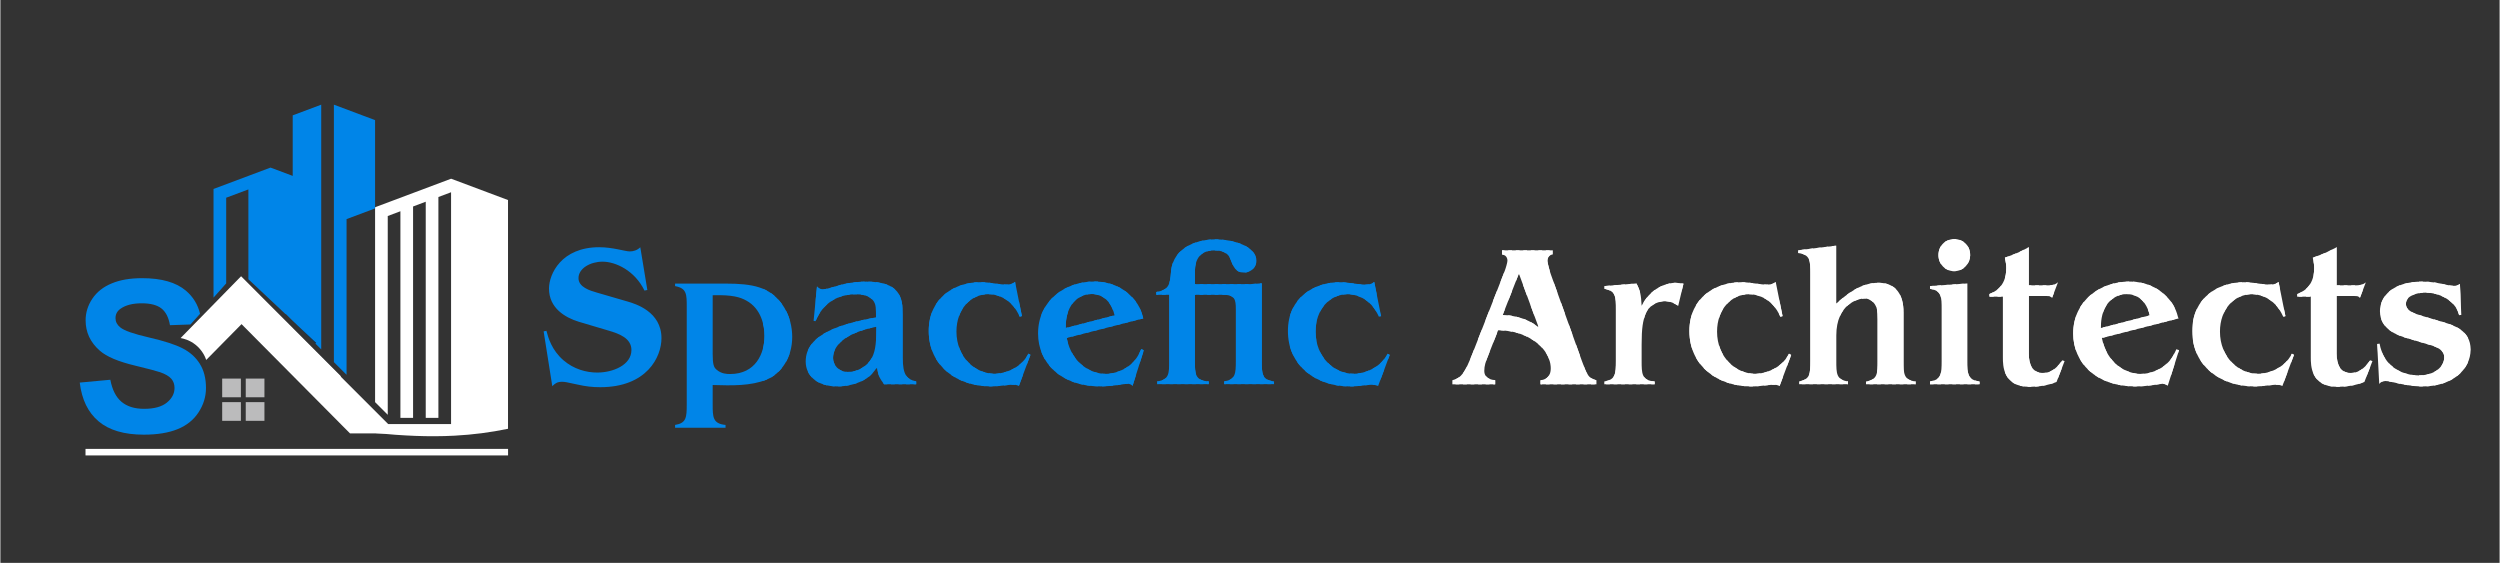 <?xml version="1.0" encoding="UTF-8"?>
<svg xmlns="http://www.w3.org/2000/svg" xmlns:xlink="http://www.w3.org/1999/xlink" xmlns:xodm="http://www.corel.com/coreldraw/odm/2003" xml:space="preserve" width="0.493in" height="0.111in" version="1.1" style="shape-rendering:geometricPrecision; text-rendering:geometricPrecision; image-rendering:optimizeQuality; fill-rule:evenodd; clip-rule:evenodd" viewBox="0 0 493.33 111.11">
 <rect x="0" y="0" width="493.33" height="111.11" fill="#333333" stroke="none"/>
 <defs>
  <style type="text/css">
   
    .fil4 {fill:#0085E8}
    .fil3 {fill:white}
    .fil1 {fill:#0085E8;fill-rule:nonzero}
    .fil5 {fill:#231F20;fill-rule:nonzero}
    .fil2 {fill:#BBBBBC;fill-rule:nonzero}
    .fil0 {fill:white;fill-rule:nonzero}
   
  </style>
    <clipPath id="id0" style="clip-rule:nonzero">
     <path d="M126.32 48.8c-0.59,0.59 -1.35,0.83 -2.1,0.83 -0.87,0 -3.33,-0.83 -6.02,-0.83 -7.45,0 -9.91,5.27 -9.91,8.17 0,3.84 3.17,5.71 5.87,6.54l5.76 1.71c2.18,0.63 4.64,1.51 4.64,3.88 0,2.93 -3.61,4.44 -6.74,4.44 -2.22,0 -4.64,-0.68 -6.67,-2.42 -2.34,-2.02 -3.01,-4.47 -3.37,-5.82l-0.55 0.11 1.71 10.82c0.52,-0.52 0.94,-0.87 1.94,-0.87 0.55,0 0.86,0.08 3.04,0.55 1.59,0.36 2.9,0.52 4.48,0.52 9.19,0 12.09,-5.94 12.09,-9.68 0,-5.24 -5.16,-6.78 -6.62,-7.21l-6.15 -1.79c-1.35,-0.39 -3.61,-1.07 -3.61,-2.85 0,-1.94 2.37,-3.25 4.75,-3.25 2.57,0 6.35,1.74 8.28,5.71l0.56 -0.12 -1.39 -8.44zm14.28 27.2c3.81,0.12 7.53,0.2 10.66,-1.07 2.82,-1.15 5.04,-4.32 5.04,-8.41 0,-1.66 -0.36,-4.33 -2.18,-6.7 -2.38,-3.13 -5.55,-3.84 -10.98,-3.84l-9.96 0 0 0.5c2.3,0.41 2.3,1.6 2.3,4.09l0 19.23c0,2.62 -0.08,3.72 -2.3,4.08l0 0.56 9.96 0 0 -0.56c-2.54,-0.24 -2.54,-1.58 -2.54,-4.08l0 -3.81zm0 -17.72c3.92,-0.11 5.43,0.39 6.62,1.04 3.01,1.63 3.61,4.99 3.61,6.98 0,3.53 -1.78,7.53 -6.78,7.53 -0.71,0 -1.71,-0.04 -2.65,-0.83 -0.59,-0.47 -0.8,-1.07 -0.8,-3.17l0 -11.54zm20.3 5.11c0.63,-1.43 2.45,-5.3 8,-5.3 0.87,0 2.7,0.11 3.53,1.46 0.41,0.72 0.41,1.35 0.41,3.09 -6.59,1.24 -13.88,3.17 -13.88,8.72 0,2.78 2.21,4.92 6.26,4.92 1.79,0 3.97,-0.44 5.76,-1.58 0.99,-0.68 1.46,-1.35 2.06,-2.18 0.24,1.58 0.48,2.13 1.39,3.33l6.34 0 0 -0.55c-1.87,-0.44 -2.65,-1.27 -2.65,-4.72l0 -8.45c0,-3.48 -0.59,-6.54 -7.18,-6.54 -1.46,0 -2.86,0.16 -4.28,0.44 -0.99,0.2 -3.48,1.07 -4.2,1.07 -0.75,0 -1.02,-0.27 -1.27,-0.55l-0.67 6.78 0.4 0.08zm12.02 1.11c0,2.46 -0.08,4.64 -0.92,6.18 -0.91,1.63 -2.81,2.74 -4.68,2.74 -1.98,0 -2.96,-1.51 -2.96,-2.74 0,-2.3 2.06,-4.88 8.56,-6.18zm30.44 5.55l-0.44 -0.24c-0.39,0.71 -0.83,1.46 -1.9,2.29 -1.39,1.08 -3.25,1.67 -4.8,1.67 -3.77,0 -7.5,-3.21 -7.5,-8.33 0,-4.41 2.82,-7.37 6.3,-7.37 1.55,0 3.18,0.63 4.36,1.78 1,0.91 1.47,1.91 1.83,2.66l0.43 -0.12 -1.35 -6.74c-0.39,0.28 -0.75,0.52 -1.74,0.52 -0.52,0 -1.27,-0.07 -1.46,-0.11 -2.02,-0.28 -2.62,-0.36 -3.69,-0.36 -4.84,0 -10.15,2.93 -10.15,9.63 0,7.02 5.71,10.94 12.2,10.94 1.04,0 1.39,-0.04 3.61,-0.28 0.2,-0.04 0.67,-0.04 0.87,-0.04 0.47,0 0.68,0.04 1.11,0.24l2.29 -6.15zm22.24 -7.18c-0.31,-1.18 -0.75,-2.97 -2.81,-4.79 -2.46,-2.22 -5.24,-2.51 -6.9,-2.51 -5.63,0 -11.06,3.69 -11.06,10.27 0,5.67 4.39,10.43 12.28,10.43 2.67,0 4.8,-0.52 5.35,-0.52 0.44,0 0.67,0.12 1.03,0.39l2.22 -7.02 -0.52 -0.2c-0.39,0.83 -0.83,1.87 -1.82,2.78 -1.35,1.31 -3.42,2.1 -5.2,2.1 -2.73,0 -6.65,-1.87 -7.69,-7.09l15.1 -3.85zm-15.31 1.87c0,-1.04 0.05,-2.85 1.11,-4.52 0.8,-1.22 2.26,-2.18 3.97,-2.18 0.95,0 3.64,0.28 4.56,4.2l-9.64 2.5zm25.5 -8.64l0 -2.26c0,-1.15 0,-4.41 3.84,-4.41 0.47,0 2.46,0 3.09,1.55 0.72,1.82 1.11,2.82 2.78,2.82 1.39,0 2.42,-1.08 2.42,-2.3 0,-2.98 -4.68,-4.25 -8.13,-4.25 -3.06,0 -8.33,1.27 -8.72,6.43 -0.2,2.46 -0.39,3.53 -2.9,3.96l0 0.55 2.54 0 0 13c0,2.54 0,3.76 -2.34,4.09l0 0.55 10.15 0 0 -0.55c-2.73,-0.13 -2.73,-1.51 -2.73,-4.09l0 -13 5.47 0c2.42,0 2.61,0.88 2.61,2.9l0 10.1c0,2.62 -0.08,3.73 -2.29,4.09l0 0.55 9.83 0 0 -0.55c-2.42,-0.28 -2.42,-1.55 -2.42,-4.09l0 -15.26c-0.17,0 -0.67,0.04 -1.16,0.08 -0.52,0.04 -0.99,0.08 -1.19,0.08l-10.85 0zm38.46 13.96l-0.44 -0.24c-0.39,0.71 -0.83,1.46 -1.9,2.29 -1.38,1.08 -3.25,1.67 -4.8,1.67 -3.76,0 -7.5,-3.21 -7.5,-8.33 0,-4.41 2.82,-7.37 6.31,-7.37 1.55,0 3.18,0.63 4.36,1.78 1,0.91 1.47,1.91 1.83,2.66l0.43 -0.12 -1.35 -6.74c-0.39,0.28 -0.75,0.52 -1.74,0.52 -0.52,0 -1.27,-0.07 -1.46,-0.11 -2.02,-0.28 -2.62,-0.36 -3.69,-0.36 -4.85,0 -10.15,2.93 -10.15,9.63 0,7.02 5.71,10.94 12.2,10.94 1.04,0 1.39,-0.04 3.61,-0.28 0.2,-0.04 0.67,-0.04 0.88,-0.04 0.47,0 0.67,0.04 1.11,0.24l2.3 -6.15zm40.8 5.79l0 -0.8c-1.63,-0.39 -1.87,-1.07 -2.9,-3.88l-6.07 -16.93c-0.16,-0.39 -0.71,-2.34 -0.71,-2.73 0,-1.07 0.76,-1.22 1.07,-1.3l0 -0.8 -10.03 0 0 0.8c1.07,0.19 1.07,1.1 1.07,1.26 0,0.36 -0.36,1.59 -0.6,2.18l-6.38 16.34c-1.39,3.45 -2.02,4.59 -3.89,5.07l0 0.8 8.45 0 0 -0.8c-0.67,-0.08 -2.15,-0.31 -2.15,-1.85 0,-0.96 0.28,-1.83 0.64,-2.7l2.09 -5.31c1.6,0.04 4.53,0.16 7.46,2.34 2.62,1.99 2.93,4.2 2.93,5.16 0,1.98 -1.35,2.26 -2.02,2.37l0 0.8 11.02 0zm-15.31 -21.85l3.89 10.59c-1.08,-0.79 -2.38,-1.74 -5.36,-2.26 -0.67,-0.13 -1.15,-0.13 -1.74,-0.13l3.21 -8.2zm32.48 1.99c-0.25,-0.04 -1.11,-0.17 -1.63,-0.17 -0.64,0 -4.44,0.28 -6.62,4.53 -0.12,-2.22 -0.28,-2.98 -1.03,-4.4l-6.34 0.52 0 0.55c2.29,0.4 2.29,1.55 2.29,4.09l0 10.1c0,2.62 -0.08,3.73 -2.29,4.09l0 0.55 9.94 0 0 -0.55c-2.57,-0.2 -2.57,-1.55 -2.57,-4.09l0 -3.22c0,-3.17 0.24,-4.67 0.79,-6.06 0.52,-1.39 2.07,-2.46 3.76,-2.46 1.27,0 2.02,0.47 2.67,0.91l1.04 -4.39zm21.28 14.07l-0.44 -0.24c-0.39,0.71 -0.83,1.46 -1.9,2.29 -1.38,1.08 -3.25,1.67 -4.8,1.67 -3.76,0 -7.5,-3.21 -7.5,-8.33 0,-4.41 2.82,-7.37 6.31,-7.37 1.55,0 3.18,0.63 4.36,1.78 1,0.91 1.47,1.91 1.83,2.66l0.43 -0.12 -1.35 -6.74c-0.39,0.28 -0.75,0.52 -1.74,0.52 -0.52,0 -1.27,-0.07 -1.46,-0.11 -2.02,-0.28 -2.62,-0.36 -3.69,-0.36 -4.85,0 -10.15,2.93 -10.15,9.63 0,7.02 5.71,10.94 12.2,10.94 1.04,0 1.39,-0.04 3.61,-0.28 0.2,-0.04 0.67,-0.04 0.88,-0.04 0.47,0 0.67,0.04 1.11,0.24l2.3 -6.15zm22.16 -8.48c0,-3.22 -1.35,-5.76 -4.91,-5.76 -3.69,0 -6.34,2.35 -8.36,4.09l0 -11.42 -7.54 0.91 0 0.55c2.43,0.28 2.43,1.59 2.43,4.09l0 17.16c0,2.7 -0.09,3.65 -2.22,4.09l0 0.55 9.63 0 0 -0.55c-2.29,-0.33 -2.29,-1.55 -2.29,-4.09l0 -4.99c0,-6.19 4.28,-7.29 5.58,-7.29 0.91,0 1.79,0.59 2.18,1.43 0.24,0.39 0.39,0.94 0.39,2.7l0 8.16c0,2.5 0,3.73 -2.29,4.09l0 0.55 9.79 0 0 -0.55c-2.38,-0.28 -2.38,-1.55 -2.38,-4.09l0 -9.63zm12.61 -5.63l-7.37 0.52 0 0.55c2.29,0.36 2.29,1.55 2.29,4.09l0 10.1c0,2.62 -0.08,3.73 -2.29,4.09l0 0.55 9.82 0 0 -0.55c-2.45,-0.28 -2.45,-1.55 -2.45,-4.09l0 -15.26zm0.55 -5.56c0,-2.29 -1.79,-3.21 -3.13,-3.21 -1.7,0 -3.13,1.27 -3.13,3.18 0,1.82 1.38,3.17 3.09,3.17 1.94,0 3.17,-1.59 3.17,-3.14zm17.32 5.35c-0.55,0.41 -0.87,0.59 -2.06,0.59l-3.69 0 0 -7.53c-2.1,1.11 -2.74,1.35 -4.72,2.06 0.24,1.08 0.28,1.52 0.28,2.07 0,3.92 -2.67,4.83 -3.37,5.11l0 0.52 2.7 0 0 12.01c0,1.54 0,5.79 5.23,5.79 1.83,0 3.65,-0.28 5.36,-0.96l1.59 -4.12 -0.44 -0.16c-0.75,1.03 -1.9,2.5 -3.81,2.5 -2.1,0 -2.81,-1.67 -2.81,-3.77l0 -11.42 3.33 0c0.8,0 0.96,0.05 1.27,0.33l1.15 -3.02zm23.79 7.14c-0.31,-1.18 -0.75,-2.97 -2.81,-4.79 -2.46,-2.22 -5.24,-2.51 -6.9,-2.51 -5.63,0 -11.06,3.69 -11.06,10.27 0,5.67 4.39,10.43 12.28,10.43 2.67,0 4.8,-0.52 5.35,-0.52 0.44,0 0.67,0.12 1.03,0.39l2.23 -7.02 -0.52 -0.2c-0.39,0.83 -0.83,1.87 -1.82,2.78 -1.35,1.31 -3.42,2.1 -5.2,2.1 -2.73,0 -6.65,-1.87 -7.69,-7.09l15.1 -3.85zm-15.3 1.87c0,-1.04 0.04,-2.85 1.11,-4.52 0.8,-1.22 2.26,-2.18 3.97,-2.18 0.95,0 3.64,0.28 4.56,4.2l-9.64 2.5zm38.14 5.31l-0.44 -0.24c-0.39,0.71 -0.83,1.46 -1.9,2.29 -1.39,1.08 -3.25,1.67 -4.8,1.67 -3.76,0 -7.5,-3.21 -7.5,-8.33 0,-4.41 2.82,-7.37 6.3,-7.37 1.55,0 3.18,0.63 4.36,1.78 1,0.91 1.47,1.91 1.83,2.66l0.43 -0.12 -1.35 -6.74c-0.39,0.28 -0.75,0.52 -1.74,0.52 -0.52,0 -1.27,-0.07 -1.46,-0.11 -2.02,-0.28 -2.62,-0.36 -3.69,-0.36 -4.84,0 -10.15,2.93 -10.15,9.63 0,7.02 5.71,10.94 12.2,10.94 1.04,0 1.39,-0.04 3.61,-0.28 0.2,-0.04 0.67,-0.04 0.87,-0.04 0.47,0 0.68,0.04 1.11,0.24l2.29 -6.15zm14.15 -14.32c-0.55,0.41 -0.87,0.59 -2.06,0.59l-3.69 0 0 -7.53c-2.1,1.11 -2.74,1.35 -4.72,2.06 0.23,1.08 0.28,1.52 0.28,2.07 0,3.92 -2.67,4.83 -3.37,5.11l0 0.52 2.7 0 0 12.01c0,1.54 0,5.79 5.22,5.79 1.83,0 3.65,-0.28 5.36,-0.96l1.59 -4.12 -0.44 -0.16c-0.76,1.03 -1.9,2.5 -3.81,2.5 -2.1,0 -2.81,-1.67 -2.81,-3.77l0 -11.42 3.33 0c0.8,0 0.96,0.05 1.27,0.33l1.15 -3.02zm18.56 0.33c-0.4,0.24 -0.64,0.35 -1.11,0.35 -0.52,0 -1.15,-0.11 -1.35,-0.16 -2.02,-0.44 -3.13,-0.67 -5,-0.67 -5.79,0 -8.31,2.93 -8.31,5.83 0,3.61 3.45,4.8 5.66,5.43l3.77 1.11c1.91,0.52 3.26,1.15 3.26,2.57 0,1.7 -1.67,3.57 -5.08,3.57 -2.18,0 -4.59,-0.8 -6.18,-2.78 -1.03,-1.31 -1.31,-2.54 -1.5,-3.49l-0.48 0.07 0.41 7.89c0.27,-0.31 0.58,-0.58 1.15,-0.58 0.31,0 0.67,0.03 1.71,0.27 1.54,0.36 3.56,0.8 5.74,0.8 5.83,0 9.44,-3.34 9.44,-7.29 0,-3.77 -3.34,-4.77 -5.24,-5.36l-4.28 -1.26c-1.59,-0.48 -3.25,-1 -3.25,-2.38 0,-1.5 1.82,-2.22 3.84,-2.22 1.63,0 3.33,0.48 4.75,1.58 1.35,1.08 1.63,1.94 1.91,2.85l0.43 -0.03 -0.27 -6.1z"></path>
    </clipPath>
 </defs>
 <g id="Layer_x0020_1">
  <path class="fil0" d="M75.67 83.77c-0.85,-0.52 -1.59,-1.18 -2.34,-1.83 -2.16,-1.87 -4.32,-3.76 -5.81,-6.24 -0.27,-0.46 -0.38,-0.97 -0.36,-1.48l-19.65 -19.69c-3.98,4.07 -7.96,8.13 -11.94,12.2 0.59,0.1 1.77,0.39 2.92,1.3 1.39,1.09 1.94,2.45 2.14,3.02 2.32,-2.36 4.65,-4.72 6.97,-7.07l21.41 21.57 9.28 0 -1.37 -1.42c-0.44,-0.03 -0.89,-0.15 -1.24,-0.37z"></path>
  <path class="fil1" d="M39.35 71.79c-0.81,-1.28 -1.94,-2.29 -3.38,-3.03 -1.44,-0.74 -3.66,-1.46 -6.66,-2.15 -3,-0.69 -4.89,-1.35 -5.67,-2 -0.61,-0.5 -0.92,-1.11 -0.92,-1.81 0,-0.78 0.33,-1.39 0.98,-1.85 1.01,-0.72 2.41,-1.08 4.19,-1.08 1.73,0 3.02,0.33 3.89,1.01 0.86,0.67 1.43,1.78 1.69,3.31l4.05 -0.14 1.89 -2.11c-0.43,-1.82 -1.36,-3.34 -2.79,-4.56 -1.94,-1.65 -4.82,-2.47 -8.66,-2.47 -2.35,0 -4.35,0.34 -6.01,1.04 -1.66,0.69 -2.93,1.7 -3.81,3.02 -0.88,1.32 -1.32,2.74 -1.32,4.26 0,2.36 0.93,4.36 2.81,6 1.33,1.17 3.65,2.15 6.96,2.94 2.57,0.62 4.21,1.06 4.93,1.3 1.06,0.37 1.79,0.8 2.22,1.3 0.43,0.5 0.63,1.1 0.63,1.81 0,1.1 -0.5,2.06 -1.51,2.89 -1.01,0.82 -2.5,1.23 -4.49,1.23 -1.88,0 -3.37,-0.46 -4.47,-1.39 -1.1,-0.93 -1.83,-2.38 -2.2,-4.35l-6.04 0.56c0.4,3.35 1.64,5.9 3.72,7.65 2.07,1.75 5.05,2.63 8.93,2.63 2.66,0 4.88,-0.36 6.67,-1.09 1.78,-0.72 3.17,-1.83 4.14,-3.33 0.98,-1.5 1.46,-3.09 1.46,-4.81 0,-1.89 -0.41,-3.47 -1.22,-4.76z"></path>
  <polygon class="fil2" points="47.47,78.42 43.78,78.42 43.78,74.73 47.47,74.73 "></polygon>
  <polygon class="fil2" points="52.12,78.42 48.43,78.42 48.43,74.73 52.12,74.73 "></polygon>
  <polygon class="fil2" points="47.47,83.07 43.78,83.07 43.78,79.38 47.47,79.38 "></polygon>
  <polygon class="fil2" points="52.12,83.07 48.43,83.07 48.43,79.38 52.12,79.38 "></polygon>
  <polygon class="fil0" points="100.21,89.9 16.8,89.9 16.8,88.61 100.21,88.61 "></polygon>
  <g>
   <g style="clip-path:url(#id0)">
    <polygon class="fil1" points="107.22,47.17 151.29,47.17 151.29,84.44 107.22,84.44 "></polygon>
    <polygon id="_1" class="fil1" points="150.55,47.17 152.78,47.17 152.78,84.44 150.55,84.44 "></polygon>
    <polygon id="_2" class="fil1" points="152.03,47.17 154.26,47.17 154.26,84.44 152.03,84.44 "></polygon>
    <polygon id="_3" class="fil1" points="153.52,47.17 155.75,47.17 155.75,84.44 153.52,84.44 "></polygon>
    <polygon id="_4" class="fil1" points="155,47.17 157.23,47.17 157.23,84.44 155,84.44 "></polygon>
    <polygon id="_5" class="fil1" points="156.49,47.17 158.72,47.17 158.72,84.44 156.49,84.44 "></polygon>
    <polygon id="_6" class="fil1" points="157.98,47.17 160.2,47.17 160.2,84.44 157.98,84.44 "></polygon>
    <polygon id="_7" class="fil1" points="159.46,47.17 161.69,47.17 161.69,84.44 159.46,84.44 "></polygon>
    <polygon id="_8" class="fil1" points="160.94,47.17 163.18,47.17 163.18,84.44 160.94,84.44 "></polygon>
    <polygon id="_9" class="fil1" points="162.43,47.17 164.66,47.17 164.66,84.44 162.43,84.44 "></polygon>
    <polygon id="_10" class="fil1" points="163.92,47.17 166.15,47.17 166.15,84.44 163.92,84.44 "></polygon>
    <polygon id="_11" class="fil1" points="165.41,47.17 167.63,47.17 167.63,84.44 165.41,84.44 "></polygon>
    <polygon id="_12" class="fil1" points="166.89,47.17 169.12,47.17 169.12,84.44 166.89,84.44 "></polygon>
    <polygon id="_13" class="fil1" points="168.37,47.17 170.61,47.17 170.61,84.44 168.37,84.44 "></polygon>
    <polygon id="_14" class="fil1" points="169.86,47.17 172.09,47.17 172.09,84.44 169.86,84.44 "></polygon>
    <polygon id="_15" class="fil1" points="171.35,47.17 173.57,47.17 173.57,84.44 171.35,84.44 "></polygon>
    <polygon id="_16" class="fil1" points="172.83,47.17 175.06,47.17 175.06,84.44 172.83,84.44 "></polygon>
    <polygon id="_17" class="fil1" points="174.32,47.17 176.55,47.17 176.55,84.44 174.32,84.44 "></polygon>
    <polygon id="_18" class="fil1" points="175.8,47.17 178.03,47.17 178.03,84.44 175.8,84.44 "></polygon>
    <polygon id="_19" class="fil1" points="177.29,47.17 179.52,47.17 179.52,84.44 177.29,84.44 "></polygon>
    <polygon id="_20" class="fil1" points="178.78,47.17 181,47.17 181,84.44 178.78,84.44 "></polygon>
    <polygon id="_21" class="fil1" points="180.26,47.17 182.49,47.17 182.49,84.44 180.26,84.44 "></polygon>
    <polygon id="_22" class="fil1" points="181.75,47.17 183.98,47.17 183.98,84.44 181.75,84.44 "></polygon>
    <polygon id="_23" class="fil1" points="183.23,47.17 185.46,47.17 185.46,84.44 183.23,84.44 "></polygon>
    <polygon id="_24" class="fil1" points="184.72,47.17 186.95,47.17 186.95,84.44 184.72,84.44 "></polygon>
    <polygon id="_25" class="fil1" points="186.2,47.17 188.43,47.17 188.43,84.44 186.2,84.44 "></polygon>
    <polygon id="_26" class="fil1" points="187.69,47.17 189.92,47.17 189.92,84.44 187.69,84.44 "></polygon>
    <polygon id="_27" class="fil1" points="189.18,47.17 191.41,47.17 191.41,84.44 189.18,84.44 "></polygon>
    <polygon id="_28" class="fil1" points="190.66,47.17 192.89,47.17 192.89,84.44 190.66,84.44 "></polygon>
    <polygon id="_29" class="fil1" points="192.15,47.17 194.38,47.17 194.38,84.44 192.15,84.44 "></polygon>
    <polygon id="_30" class="fil1" points="193.63,47.17 195.86,47.17 195.86,84.44 193.63,84.44 "></polygon>
    <polygon id="_31" class="fil1" points="195.12,47.17 197.35,47.17 197.35,84.44 195.12,84.44 "></polygon>
    <polygon id="_32" class="fil1" points="196.61,47.17 198.83,47.17 198.83,84.44 196.61,84.44 "></polygon>
    <polygon id="_33" class="fil1" points="198.09,47.17 200.32,47.17 200.32,84.44 198.09,84.44 "></polygon>
    <polygon id="_34" class="fil1" points="199.58,47.17 201.81,47.17 201.81,84.44 199.58,84.44 "></polygon>
    <polygon id="_35" class="fil1" points="201.06,47.17 203.29,47.17 203.29,84.44 201.06,84.44 "></polygon>
    <polygon id="_36" class="fil1" points="202.55,47.17 204.78,47.17 204.78,84.44 202.55,84.44 "></polygon>
    <polygon id="_37" class="fil1" points="204.04,47.17 206.26,47.17 206.26,84.44 204.04,84.44 "></polygon>
    <polygon id="_38" class="fil1" points="205.52,47.17 207.75,47.17 207.75,84.44 205.52,84.44 "></polygon>
    <polygon id="_39" class="fil1" points="207.01,47.17 209.24,47.17 209.24,84.44 207.01,84.44 "></polygon>
    <polygon id="_40" class="fil1" points="208.49,47.17 210.72,47.17 210.72,84.44 208.49,84.44 "></polygon>
    <polygon id="_41" class="fil1" points="209.98,47.17 212.2,47.17 212.2,84.44 209.98,84.44 "></polygon>
    <polygon id="_42" class="fil1" points="211.46,47.17 213.69,47.17 213.69,84.44 211.46,84.44 "></polygon>
    <polygon id="_43" class="fil1" points="212.95,47.17 215.18,47.17 215.18,84.44 212.95,84.44 "></polygon>
    <polygon id="_44" class="fil1" points="214.44,47.17 216.67,47.17 216.67,84.44 214.44,84.44 "></polygon>
    <polygon id="_45" class="fil1" points="215.92,47.17 218.15,47.17 218.15,84.44 215.92,84.44 "></polygon>
    <polygon id="_46" class="fil1" points="217.41,47.17 219.63,47.17 219.63,84.44 217.41,84.44 "></polygon>
    <polygon id="_47" class="fil1" points="218.89,47.17 221.12,47.17 221.12,84.44 218.89,84.44 "></polygon>
    <polygon id="_48" class="fil1" points="220.38,47.17 222.61,47.17 222.61,84.44 220.38,84.44 "></polygon>
    <polygon id="_49" class="fil1" points="221.87,47.17 224.09,47.17 224.09,84.44 221.87,84.44 "></polygon>
    <polygon id="_50" class="fil1" points="223.35,47.17 225.58,47.17 225.58,84.44 223.35,84.44 "></polygon>
    <polygon id="_51" class="fil1" points="224.83,47.17 227.06,47.17 227.06,84.44 224.83,84.44 "></polygon>
    <polygon id="_52" class="fil1" points="226.32,47.17 228.55,47.17 228.55,84.44 226.32,84.44 "></polygon>
    <polygon id="_53" class="fil1" points="227.81,47.17 230.04,47.17 230.04,84.44 227.81,84.44 "></polygon>
    <polygon id="_54" class="fil1" points="229.29,47.17 231.52,47.17 231.52,84.44 229.29,84.44 "></polygon>
    <polygon id="_55" class="fil1" points="230.78,47.17 233.01,47.17 233.01,84.44 230.78,84.44 "></polygon>
    <polygon id="_56" class="fil1" points="232.26,47.17 234.49,47.17 234.49,84.44 232.26,84.44 "></polygon>
    <polygon id="_57" class="fil1" points="233.75,47.17 235.98,47.17 235.98,84.44 233.75,84.44 "></polygon>
    <polygon id="_58" class="fil1" points="235.24,47.17 237.46,47.17 237.46,84.44 235.24,84.44 "></polygon>
    <polygon id="_59" class="fil1" points="236.72,47.17 238.95,47.17 238.95,84.44 236.72,84.44 "></polygon>
    <polygon id="_60" class="fil1" points="238.21,47.17 240.44,47.17 240.44,84.44 238.21,84.44 "></polygon>
    <polygon id="_61" class="fil1" points="239.69,47.17 241.92,47.17 241.92,84.44 239.69,84.44 "></polygon>
    <polygon id="_62" class="fil1" points="241.18,47.17 243.41,47.17 243.41,84.44 241.18,84.44 "></polygon>
    <polygon id="_63" class="fil1" points="242.67,47.17 244.89,47.17 244.89,84.44 242.67,84.44 "></polygon>
    <polygon id="_64" class="fil1" points="244.15,47.17 246.38,47.17 246.38,84.44 244.15,84.44 "></polygon>
    <polygon id="_65" class="fil1" points="245.64,47.17 247.87,47.17 247.87,84.44 245.64,84.44 "></polygon>
    <polygon id="_66" class="fil1" points="247.12,47.17 249.35,47.17 249.35,84.44 247.12,84.44 "></polygon>
    <polygon id="_67" class="fil1" points="248.61,47.17 250.84,47.17 250.84,84.44 248.61,84.44 "></polygon>
    <polygon id="_68" class="fil1" points="250.09,47.17 252.32,47.17 252.32,84.44 250.09,84.44 "></polygon>
    <polygon id="_69" class="fil1" points="251.58,47.17 253.81,47.17 253.81,84.44 251.58,84.44 "></polygon>
    <polygon id="_70" class="fil1" points="253.07,47.17 255.3,47.17 255.3,84.44 253.07,84.44 "></polygon>
    <polygon id="_71" class="fil1" points="254.55,47.17 256.78,47.17 256.78,84.44 254.55,84.44 "></polygon>
    <polygon id="_72" class="fil1" points="256.04,47.17 258.27,47.17 258.27,84.44 256.04,84.44 "></polygon>
    <polygon id="_73" class="fil1" points="257.52,47.17 259.75,47.17 259.75,84.44 257.52,84.44 "></polygon>
    <polygon id="_74" class="fil1" points="259.01,47.17 261.24,47.17 261.24,84.44 259.01,84.44 "></polygon>
    <polygon id="_75" class="fil1" points="260.5,47.17 262.72,47.17 262.72,84.44 260.5,84.44 "></polygon>
    <polygon id="_76" class="fil1" points="261.98,47.17 264.21,47.17 264.21,84.44 261.98,84.44 "></polygon>
    <polygon id="_77" class="fil1" points="263.46,47.17 265.7,47.17 265.7,84.44 263.46,84.44 "></polygon>
    <polygon id="_78" class="fil1" points="264.95,47.17 267.18,47.17 267.18,84.44 264.95,84.44 "></polygon>
    <polygon id="_79" class="fil1" points="266.44,47.17 268.67,47.17 268.67,84.44 266.44,84.44 "></polygon>
    <polygon id="_80" class="fil1" points="267.93,47.17 270.15,47.17 270.15,84.44 267.93,84.44 "></polygon>
    <polygon id="_81" class="fil1" points="269.41,47.17 271.64,47.17 271.64,84.44 269.41,84.44 "></polygon>
    <polygon id="_82" class="fil1" points="270.89,47.17 273.13,47.17 273.13,84.44 270.89,84.44 "></polygon>
    <polygon id="_83" class="fil1" points="272.38,47.17 274.61,47.17 274.61,84.44 272.38,84.44 "></polygon>
    <polygon id="_84" class="fil1" points="273.87,47.17 276.09,47.17 276.09,84.44 273.87,84.44 "></polygon>
    <polygon id="_85" class="fil0" points="275.35,47.17 277.58,47.17 277.58,84.44 275.35,84.44 "></polygon>
    <polygon id="_86" class="fil0" points="276.84,47.17 279.07,47.17 279.07,84.44 276.84,84.44 "></polygon>
    <polygon id="_87" class="fil0" points="278.32,47.17 280.55,47.17 280.55,84.44 278.32,84.44 "></polygon>
    <polygon id="_88" class="fil0" points="279.81,47.17 282.04,47.17 282.04,84.44 279.81,84.44 "></polygon>
    <polygon id="_89" class="fil0" points="281.3,47.17 283.52,47.17 283.52,84.44 281.3,84.44 "></polygon>
    <polygon id="_90" class="fil0" points="282.78,47.17 285.01,47.17 285.01,84.44 282.78,84.44 "></polygon>
    <polygon id="_91" class="fil0" points="284.27,47.17 286.5,47.17 286.5,84.44 284.27,84.44 "></polygon>
    <polygon id="_92" class="fil0" points="285.75,47.17 287.98,47.17 287.98,84.44 285.75,84.44 "></polygon>
    <polygon id="_93" class="fil0" points="287.24,47.17 289.47,47.17 289.47,84.44 287.24,84.44 "></polygon>
    <polygon id="_94" class="fil0" points="288.72,47.17 290.95,47.17 290.95,84.44 288.72,84.44 "></polygon>
    <polygon id="_95" class="fil0" points="290.21,47.17 292.44,47.17 292.44,84.44 290.21,84.44 "></polygon>
    <polygon id="_96" class="fil0" points="291.7,47.17 293.93,47.17 293.93,84.44 291.7,84.44 "></polygon>
    <polygon id="_97" class="fil0" points="293.18,47.17 295.41,47.17 295.41,84.44 293.18,84.44 "></polygon>
    <polygon id="_98" class="fil0" points="294.67,47.17 296.9,47.17 296.9,84.44 294.67,84.44 "></polygon>
    <polygon id="_99" class="fil0" points="296.15,47.17 298.38,47.17 298.38,84.44 296.15,84.44 "></polygon>
    <polygon id="_100" class="fil0" points="297.64,47.17 299.87,47.17 299.87,84.44 297.64,84.44 "></polygon>
    <polygon id="_101" class="fil0" points="299.13,47.17 301.35,47.17 301.35,84.44 299.13,84.44 "></polygon>
    <polygon id="_102" class="fil0" points="300.61,47.17 302.84,47.17 302.84,84.44 300.61,84.44 "></polygon>
    <polygon id="_103" class="fil0" points="302.1,47.17 304.33,47.17 304.33,84.44 302.1,84.44 "></polygon>
    <polygon id="_104" class="fil0" points="303.58,47.17 305.81,47.17 305.81,84.44 303.58,84.44 "></polygon>
    <polygon id="_105" class="fil0" points="305.07,47.17 307.3,47.17 307.3,84.44 305.07,84.44 "></polygon>
    <polygon id="_106" class="fil0" points="306.56,47.17 308.78,47.17 308.78,84.44 306.56,84.44 "></polygon>
    <polygon id="_107" class="fil0" points="308.04,47.17 310.27,47.17 310.27,84.44 308.04,84.44 "></polygon>
    <polygon id="_108" class="fil0" points="309.53,47.17 311.76,47.17 311.76,84.44 309.53,84.44 "></polygon>
    <polygon id="_109" class="fil0" points="311.01,47.17 313.24,47.17 313.24,84.44 311.01,84.44 "></polygon>
    <polygon id="_110" class="fil0" points="312.5,47.17 314.72,47.17 314.72,84.44 312.5,84.44 "></polygon>
    <polygon id="_111" class="fil0" points="313.98,47.17 316.21,47.17 316.21,84.44 313.98,84.44 "></polygon>
    <polygon id="_112" class="fil0" points="315.47,47.17 317.7,47.17 317.7,84.44 315.47,84.44 "></polygon>
    <polygon id="_113" class="fil0" points="316.96,47.17 319.19,47.17 319.19,84.44 316.96,84.44 "></polygon>
    <polygon id="_114" class="fil0" points="318.44,47.17 320.67,47.17 320.67,84.44 318.44,84.44 "></polygon>
    <polygon id="_115" class="fil0" points="319.93,47.17 322.15,47.17 322.15,84.44 319.93,84.44 "></polygon>
    <polygon id="_116" class="fil0" points="321.41,47.17 323.64,47.17 323.64,84.44 321.41,84.44 "></polygon>
    <polygon id="_117" class="fil0" points="322.9,47.17 325.13,47.17 325.13,84.44 322.9,84.44 "></polygon>
    <polygon id="_118" class="fil0" points="324.39,47.17 326.61,47.17 326.61,84.44 324.39,84.44 "></polygon>
    <polygon id="_119" class="fil0" points="325.87,47.17 328.1,47.17 328.1,84.44 325.87,84.44 "></polygon>
    <polygon id="_120" class="fil0" points="327.35,47.17 329.58,47.17 329.58,84.44 327.35,84.44 "></polygon>
    <polygon id="_121" class="fil0" points="328.84,47.17 331.07,47.17 331.07,84.44 328.84,84.44 "></polygon>
    <polygon id="_122" class="fil0" points="330.33,47.17 332.56,47.17 332.56,84.44 330.33,84.44 "></polygon>
    <polygon id="_123" class="fil0" points="331.81,47.17 334.04,47.17 334.04,84.44 331.81,84.44 "></polygon>
    <polygon id="_124" class="fil0" points="333.3,47.17 335.53,47.17 335.53,84.44 333.3,84.44 "></polygon>
    <polygon id="_125" class="fil0" points="334.78,47.17 337.01,47.17 337.01,84.44 334.78,84.44 "></polygon>
    <polygon id="_126" class="fil0" points="336.27,47.17 338.5,47.17 338.5,84.44 336.27,84.44 "></polygon>
    <polygon id="_127" class="fil0" points="337.76,47.17 339.98,47.17 339.98,84.44 337.76,84.44 "></polygon>
    <polygon id="_128" class="fil0" points="339.24,47.17 341.47,47.17 341.47,84.44 339.24,84.44 "></polygon>
    <polygon id="_129" class="fil0" points="340.73,47.17 342.96,47.17 342.96,84.44 340.73,84.44 "></polygon>
    <polygon id="_130" class="fil0" points="342.21,47.17 344.44,47.17 344.44,84.44 342.21,84.44 "></polygon>
    <polygon id="_131" class="fil0" points="343.7,47.17 345.93,47.17 345.93,84.44 343.7,84.44 "></polygon>
    <polygon id="_132" class="fil0" points="345.19,47.17 347.41,47.17 347.41,84.44 345.19,84.44 "></polygon>
    <polygon id="_133" class="fil0" points="346.67,47.17 348.9,47.17 348.9,84.44 346.67,84.44 "></polygon>
    <polygon id="_134" class="fil0" points="348.16,47.17 350.39,47.17 350.39,84.44 348.16,84.44 "></polygon>
    <polygon id="_135" class="fil0" points="349.64,47.17 351.87,47.17 351.87,84.44 349.64,84.44 "></polygon>
    <polygon id="_136" class="fil0" points="351.13,47.17 353.36,47.17 353.36,84.44 351.13,84.44 "></polygon>
    <polygon id="_137" class="fil0" points="352.61,47.17 354.84,47.17 354.84,84.44 352.61,84.44 "></polygon>
    <polygon id="_138" class="fil0" points="354.1,47.17 356.33,47.17 356.33,84.44 354.1,84.44 "></polygon>
    <polygon id="_139" class="fil0" points="355.59,47.17 357.81,47.17 357.81,84.44 355.59,84.44 "></polygon>
    <polygon id="_140" class="fil0" points="357.07,47.17 359.3,47.17 359.3,84.44 357.07,84.44 "></polygon>
    <polygon id="_141" class="fil0" points="358.56,47.17 360.79,47.17 360.79,84.44 358.56,84.44 "></polygon>
    <polygon id="_142" class="fil0" points="360.04,47.17 362.27,47.17 362.27,84.44 360.04,84.44 "></polygon>
    <polygon id="_143" class="fil0" points="361.53,47.17 363.76,47.17 363.76,84.44 361.53,84.44 "></polygon>
    <polygon id="_144" class="fil0" points="363.02,47.17 365.24,47.17 365.24,84.44 363.02,84.44 "></polygon>
    <polygon id="_145" class="fil0" points="364.5,47.17 366.73,47.17 366.73,84.44 364.5,84.44 "></polygon>
    <polygon id="_146" class="fil0" points="365.98,47.17 368.22,47.17 368.22,84.44 365.98,84.44 "></polygon>
    <polygon id="_147" class="fil0" points="367.47,47.17 369.7,47.17 369.7,84.44 367.47,84.44 "></polygon>
    <polygon id="_148" class="fil0" points="368.96,47.17 371.19,47.17 371.19,84.44 368.96,84.44 "></polygon>
    <polygon id="_149" class="fil0" points="370.44,47.17 372.67,47.17 372.67,84.44 370.44,84.44 "></polygon>
    <polygon id="_150" class="fil0" points="371.93,47.17 374.16,47.17 374.16,84.44 371.93,84.44 "></polygon>
    <polygon id="_151" class="fil0" points="373.41,47.17 375.65,47.17 375.65,84.44 373.41,84.44 "></polygon>
    <polygon id="_152" class="fil0" points="374.9,47.17 377.13,47.17 377.13,84.44 374.9,84.44 "></polygon>
    <polygon id="_153" class="fil0" points="376.39,47.17 378.61,47.17 378.61,84.44 376.39,84.44 "></polygon>
    <polygon id="_154" class="fil0" points="377.87,47.17 380.1,47.17 380.1,84.44 377.87,84.44 "></polygon>
    <polygon id="_155" class="fil0" points="379.36,47.17 381.59,47.17 381.59,84.44 379.36,84.44 "></polygon>
    <polygon id="_156" class="fil0" points="380.84,47.17 383.07,47.17 383.07,84.44 380.84,84.44 "></polygon>
    <polygon id="_157" class="fil0" points="382.33,47.17 384.56,47.17 384.56,84.44 382.33,84.44 "></polygon>
    <polygon id="_158" class="fil0" points="383.81,47.17 386.04,47.17 386.04,84.44 383.81,84.44 "></polygon>
    <polygon id="_159" class="fil0" points="385.3,47.17 387.53,47.17 387.53,84.44 385.3,84.44 "></polygon>
    <polygon id="_160" class="fil0" points="386.79,47.17 389.02,47.17 389.02,84.44 386.79,84.44 "></polygon>
    <polygon id="_161" class="fil0" points="388.27,47.17 390.5,47.17 390.5,84.44 388.27,84.44 "></polygon>
    <polygon id="_162" class="fil0" points="389.76,47.17 391.99,47.17 391.99,84.44 389.76,84.44 "></polygon>
    <polygon id="_163" class="fil0" points="391.24,47.17 393.47,47.17 393.47,84.44 391.24,84.44 "></polygon>
    <polygon id="_164" class="fil0" points="392.73,47.17 394.96,47.17 394.96,84.44 392.73,84.44 "></polygon>
    <polygon id="_165" class="fil0" points="394.22,47.17 396.44,47.17 396.44,84.44 394.22,84.44 "></polygon>
    <polygon id="_166" class="fil0" points="395.7,47.17 397.93,47.17 397.93,84.44 395.7,84.44 "></polygon>
    <polygon id="_167" class="fil0" points="397.19,47.17 399.42,47.17 399.42,84.44 397.19,84.44 "></polygon>
    <polygon id="_168" class="fil0" points="398.67,47.17 400.9,47.17 400.9,84.44 398.67,84.44 "></polygon>
    <polygon id="_169" class="fil0" points="400.16,47.17 402.39,47.17 402.39,84.44 400.16,84.44 "></polygon>
    <polygon id="_170" class="fil0" points="401.65,47.17 403.87,47.17 403.87,84.44 401.65,84.44 "></polygon>
    <polygon id="_171" class="fil0" points="403.13,47.17 405.36,47.17 405.36,84.44 403.13,84.44 "></polygon>
    <polygon id="_172" class="fil0" points="404.62,47.17 406.85,47.17 406.85,84.44 404.62,84.44 "></polygon>
    <polygon id="_173" class="fil0" points="406.1,47.17 408.33,47.17 408.33,84.44 406.1,84.44 "></polygon>
    <polygon id="_174" class="fil0" points="407.59,47.17 409.82,47.17 409.82,84.44 407.59,84.44 "></polygon>
    <polygon id="_175" class="fil0" points="409.07,47.17 411.3,47.17 411.3,84.44 409.07,84.44 "></polygon>
    <polygon id="_176" class="fil0" points="410.56,47.17 412.79,47.17 412.79,84.44 410.56,84.44 "></polygon>
    <polygon id="_177" class="fil0" points="412.05,47.17 414.28,47.17 414.28,84.44 412.05,84.44 "></polygon>
    <polygon id="_178" class="fil0" points="413.53,47.17 415.76,47.17 415.76,84.44 413.53,84.44 "></polygon>
    <polygon id="_179" class="fil0" points="415.02,47.17 417.24,47.17 417.24,84.44 415.02,84.44 "></polygon>
    <polygon id="_180" class="fil0" points="416.5,47.17 418.73,47.17 418.73,84.44 416.5,84.44 "></polygon>
    <polygon id="_181" class="fil0" points="417.99,47.17 420.22,47.17 420.22,84.44 417.99,84.44 "></polygon>
    <polygon id="_182" class="fil0" points="419.48,47.17 421.7,47.17 421.7,84.44 419.48,84.44 "></polygon>
    <polygon id="_183" class="fil0" points="420.96,47.17 423.19,47.17 423.19,84.44 420.96,84.44 "></polygon>
    <polygon id="_184" class="fil0" points="422.44,47.17 424.67,47.17 424.67,84.44 422.44,84.44 "></polygon>
    <polygon id="_185" class="fil0" points="423.93,47.17 426.16,47.17 426.16,84.44 423.93,84.44 "></polygon>
    <polygon id="_186" class="fil0" points="425.42,47.17 427.65,47.17 427.65,84.44 425.42,84.44 "></polygon>
    <polygon id="_187" class="fil0" points="426.91,47.17 429.13,47.17 429.13,84.44 426.91,84.44 "></polygon>
    <polygon id="_188" class="fil0" points="428.39,47.17 430.62,47.17 430.62,84.44 428.39,84.44 "></polygon>
    <polygon id="_189" class="fil0" points="429.87,47.17 432.1,47.17 432.1,84.44 429.87,84.44 "></polygon>
    <polygon id="_190" class="fil0" points="431.36,47.17 433.59,47.17 433.59,84.44 431.36,84.44 "></polygon>
    <polygon id="_191" class="fil0" points="432.85,47.17 435.07,47.17 435.07,84.44 432.85,84.44 "></polygon>
    <polygon id="_192" class="fil0" points="434.33,47.17 436.56,47.17 436.56,84.44 434.33,84.44 "></polygon>
    <polygon id="_193" class="fil0" points="435.82,47.17 438.05,47.17 438.05,84.44 435.82,84.44 "></polygon>
    <polygon id="_194" class="fil0" points="437.3,47.17 439.53,47.17 439.53,84.44 437.3,84.44 "></polygon>
    <polygon id="_195" class="fil0" points="438.79,47.17 441.02,47.17 441.02,84.44 438.79,84.44 "></polygon>
    <polygon id="_196" class="fil0" points="440.28,47.17 442.5,47.17 442.5,84.44 440.28,84.44 "></polygon>
    <polygon id="_197" class="fil0" points="441.76,47.17 443.99,47.17 443.99,84.44 441.76,84.44 "></polygon>
    <polygon id="_198" class="fil0" points="443.25,47.17 445.48,47.17 445.48,84.44 443.25,84.44 "></polygon>
    <polygon id="_199" class="fil0" points="444.73,47.17 446.96,47.17 446.96,84.44 444.73,84.44 "></polygon>
    <polygon id="_200" class="fil0" points="446.22,47.17 448.45,47.17 448.45,84.44 446.22,84.44 "></polygon>
    <polygon id="_201" class="fil0" points="447.7,47.17 449.93,47.17 449.93,84.44 447.7,84.44 "></polygon>
    <polygon id="_202" class="fil0" points="449.19,47.17 451.42,47.17 451.42,84.44 449.19,84.44 "></polygon>
    <polygon id="_203" class="fil0" points="450.68,47.17 452.91,47.17 452.91,84.44 450.68,84.44 "></polygon>
    <polygon id="_204" class="fil0" points="452.16,47.17 454.39,47.17 454.39,84.44 452.16,84.44 "></polygon>
    <polygon id="_205" class="fil0" points="453.65,47.17 455.88,47.17 455.88,84.44 453.65,84.44 "></polygon>
    <polygon id="_206" class="fil0" points="455.13,47.17 457.36,47.17 457.36,84.44 455.13,84.44 "></polygon>
    <polygon id="_207" class="fil0" points="456.62,47.17 458.85,47.17 458.85,84.44 456.62,84.44 "></polygon>
    <polygon id="_208" class="fil0" points="458.11,47.17 460.33,47.17 460.33,84.44 458.11,84.44 "></polygon>
    <polygon id="_209" class="fil0" points="459.59,47.17 461.82,47.17 461.82,84.44 459.59,84.44 "></polygon>
    <polygon id="_210" class="fil0" points="461.08,47.17 463.31,47.17 463.31,84.44 461.08,84.44 "></polygon>
    <polygon id="_211" class="fil0" points="462.56,47.17 464.79,47.17 464.79,84.44 462.56,84.44 "></polygon>
    <polygon id="_212" class="fil0" points="464.05,47.17 466.28,47.17 466.28,84.44 464.05,84.44 "></polygon>
    <polygon id="_213" class="fil0" points="465.54,47.17 467.76,47.17 467.76,84.44 465.54,84.44 "></polygon>
    <polygon id="_214" class="fil0" points="467.02,47.17 469.25,47.17 469.25,84.44 467.02,84.44 "></polygon>
    <polygon id="_215" class="fil0" points="468.5,47.17 470.74,47.17 470.74,84.44 468.5,84.44 "></polygon>
    <polygon id="_216" class="fil0" points="469.99,47.17 472.22,47.17 472.22,84.44 469.99,84.44 "></polygon>
    <polygon id="_217" class="fil0" points="471.48,47.17 473.7,47.17 473.7,84.44 471.48,84.44 "></polygon>
    <polygon id="_218" class="fil0" points="472.96,47.17 475.19,47.17 475.19,84.44 472.96,84.44 "></polygon>
    <polygon id="_219" class="fil0" points="474.45,47.17 476.68,47.17 476.68,84.44 474.45,84.44 "></polygon>
    <polygon id="_220" class="fil0" points="475.93,47.17 478.17,47.17 478.17,84.44 475.93,84.44 "></polygon>
    <polygon id="_221" class="fil0" points="477.42,47.17 479.65,47.17 479.65,84.44 477.42,84.44 "></polygon>
    <polygon id="_222" class="fil0" points="478.91,47.17 481.13,47.17 481.13,84.44 478.91,84.44 "></polygon>
    <polygon id="_223" class="fil0" points="480.39,47.17 482.62,47.17 482.62,84.44 480.39,84.44 "></polygon>
    <polygon id="_224" class="fil0" points="481.88,47.17 484.11,47.17 484.11,84.44 481.88,84.44 "></polygon>
    <polygon id="_225" class="fil0" points="483.36,47.17 485.59,47.17 485.59,84.44 483.36,84.44 "></polygon>
    <polygon id="_226" class="fil0" points="484.85,47.17 487.08,47.17 487.08,84.44 484.85,84.44 "></polygon>
    <polygon id="_227" class="fil0" points="486.33,47.17 488.56,47.17 488.56,84.44 486.33,84.44 "></polygon>
    <polygon id="_228" class="fil0" points="487.82,47.17 487.58,47.17 487.58,84.44 487.82,84.44 "></polygon>
   </g>
  </g>
  <path class="fil3" d="M88.96 35.28l-15 5.63 0 38.47 2.5 2.5 0 -39.24 2.5 -0.94 0 40.78 2.5 0 0 -41.72 2.5 -0.94 0 42.66 2.5 0 0 -43.59 2.5 -0.94 0 45.76 -12.41 0 -20.22 -20.22 -2.43 2.43c0.25,0.13 0.48,0.31 0.68,0.52 0.32,0.11 0.62,0.28 0.88,0.48 0.3,0.19 0.54,0.45 0.71,0.78 0.01,0.02 0.02,0.05 0.03,0.07l0.13 -0.13 17.85 17.86c5.15,0.5 10.3,0.78 15.49,0.5 3.58,-0.19 7.08,-0.64 10.53,-1.36l0 -45.15 -11.25 -4.22z"></path>
  <path class="fil4" d="M65.83 20.67l0 50.81 2.5 2.5 0 -30.73 5.63 -2.11 0 -17.43 -8.13 -3.05zm-8.13 2.11l0 11.94 -4.38 -1.64 -11.25 4.22 0 21.45c0.74,-0.84 1.66,-1.87 2.5,-2.81l0 -16.91 4.38 -1.64 0 17.73 7.35 6.9 0.04 -0.04 1.11 1.11 4.7 4.7 1.18 1.18 0 -48.31 -5.63 2.11z"></path>
  <polygon class="fil5" points="62.35,67.71 62.15,67.81 57.45,63.11 "></polygon>
 </g>
</svg>
